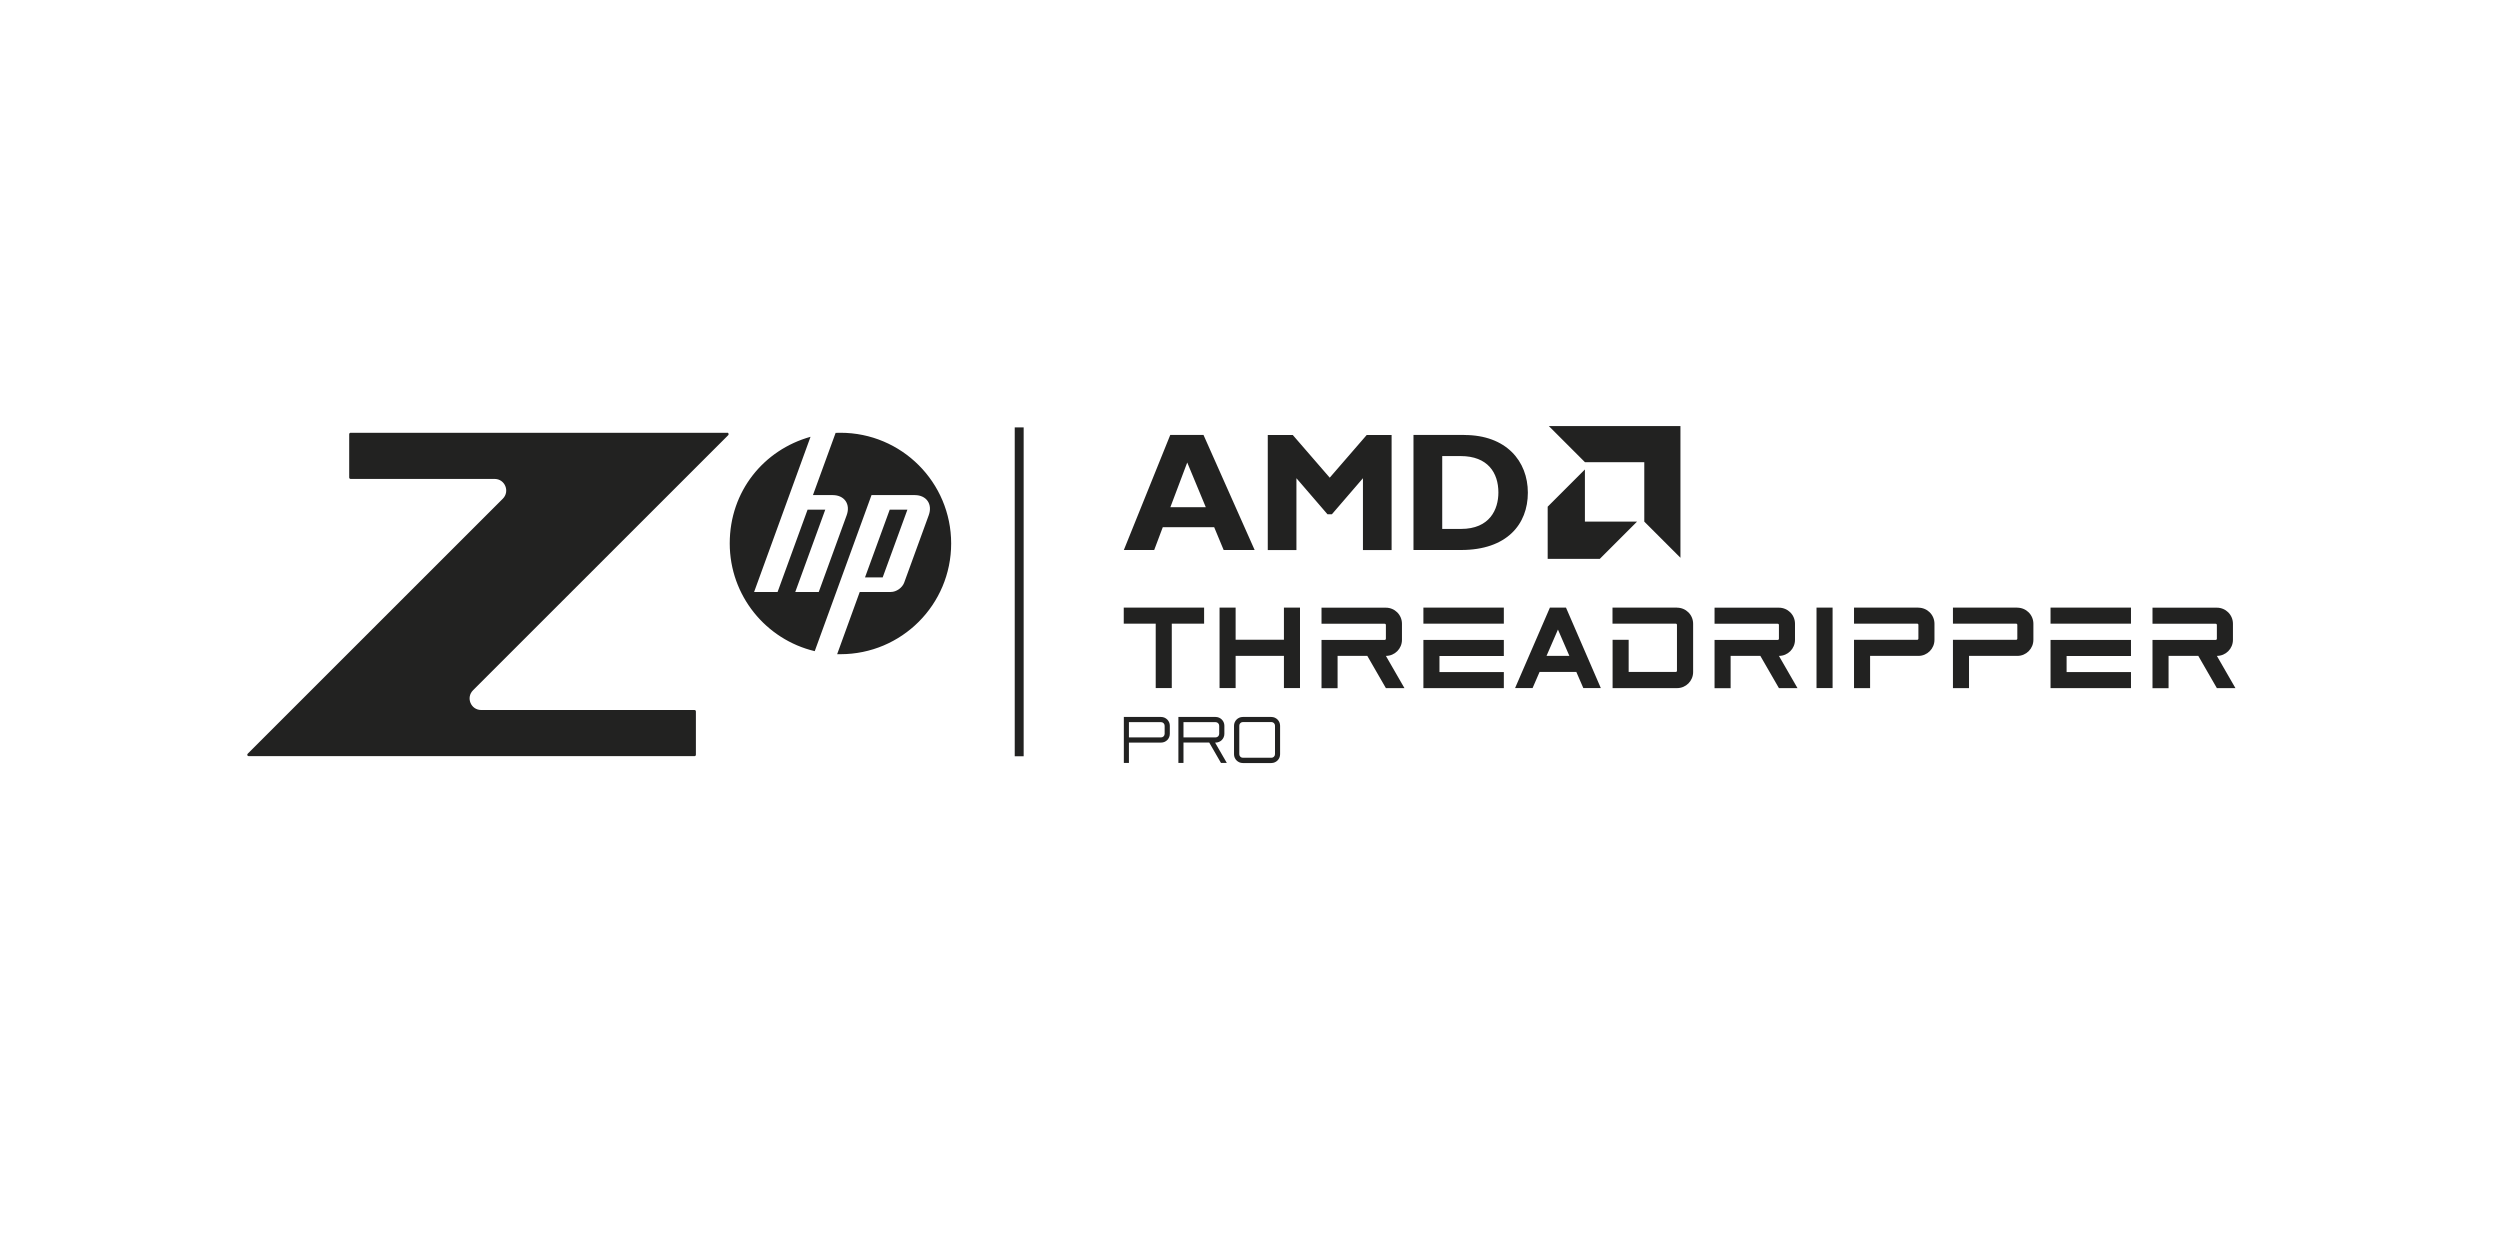 <?xml version="1.0" encoding="UTF-8"?>
<svg id="logos" xmlns="http://www.w3.org/2000/svg" viewBox="0 0 280 140">
  <defs>
    <style>
      .cls-1 {
        fill: #222221;
      }

      .cls-1, .cls-2 {
        stroke-width: 0px;
      }

      .cls-2 {
        fill: none;
      }
    </style>
  </defs>
  <path class="cls-1" d="M81.43,48.47h-42.16c-.09,0-.16.07-.16.16v4.85c0,.09.07.16.16.16h16.13c1.15,0,1.73,1.39.92,2.21l-28.58,28.57c-.1.1-.03.27.11.27h49.93c.09,0,.16-.07.16-.16v-4.85c0-.09-.07-.16-.16-.16h-23.89c-1.15,0-1.73-1.39-.91-2.21l28.58-28.57c.1-.1.03-.28-.11-.28M101.63,57.08h-1.98l-2.77,7.59h1.98l2.77-7.59ZM94.13,48.47c6.85,0,12.4,5.55,12.4,12.4s-5.55,12.4-12.4,12.4c-.12,0-.25,0-.37,0l2.53-6.97h3.49c.61,0,1.28-.47,1.49-1.05l2.75-7.55c.45-1.24-.26-2.25-1.57-2.25h-4.84l-6.36,17.48c-5.46-1.3-9.52-6.21-9.52-12.07s3.83-10.48,9.05-11.94l-6.32,17.38h2.63l3.36-9.22h1.98l-3.36,9.22h2.63s3.13-8.6,3.13-8.6c.45-1.24-.26-2.25-1.57-2.25h-2.21l2.54-6.97c.18,0,.37-.01.56-.01M114.65,84.7h-1v-36.83h1v36.83ZM126.44,83.16v2.29h-.57v-5.15h4.17c.54,0,.98.44.98.98v.91c0,.54-.43.98-.98.98h-3.6ZM126.44,80.87v1.72h3.6c.22,0,.4-.18.4-.4v-.9c0-.23-.18-.41-.4-.41h-3.6ZM137.41,85.45h-.66l-1.32-2.29h-2.88v2.29h-.57v-5.15h4.17c.54,0,.98.44.98.98v.91c0,.54-.44.98-.98.98h-.06l1.32,2.29ZM132.55,80.87v1.72h3.6c.22,0,.4-.18.4-.4v-.9c0-.23-.18-.41-.4-.41h-3.6ZM142.39,80.3c.54,0,.98.44.98.98v3.2c0,.54-.44.98-.98.98h-3.2c-.54,0-.98-.44-.98-.98v-3.2c0-.54.44-.98.98-.98h3.2ZM142.8,81.27c0-.22-.18-.4-.4-.4h-3.2c-.22,0-.4.18-.4.4v3.2c0,.22.18.4.4.4h3.2c.22,0,.4-.18.4-.4v-3.2ZM140.51,61.6h-3.46s-1.06-2.55-1.06-2.55h-5.76s-.96,2.55-.96,2.55h-3.4s5.2-12.89,5.2-12.89h3.72s5.73,12.89,5.73,12.89ZM132.97,51.8l-1.89,5.01h3.97s-2.08-5.01-2.08-5.01ZM153.06,48.72h2.8v12.89h-3.21v-8.05l-3.48,4.04h-.49s-3.48-4.04-3.48-4.04v8.05h-3.21v-12.89h2.8s4.14,4.78,4.14,4.78l4.14-4.78ZM164,48.72c4.7,0,7.12,2.93,7.12,6.46s-2.34,6.42-7.48,6.42h-5.33v-12.89h5.69ZM161.53,59.24h2.1c3.23,0,4.19-2.19,4.19-4.08,0-2.21-1.19-4.08-4.23-4.08h-2.06s0,8.16,0,8.16ZM184.16,51.77h-6.64s-4.05-4.05-4.05-4.05h14.74v14.75l-4.05-4.05v-6.64ZM177.51,58.42v-5.84l-4.17,4.17v5.84h5.84s4.17-4.17,4.17-4.17h-5.84ZM187.82,68.05h-7.22v1.8h7.09c.07,0,.13.06.13.13v5.15c0,.07-.06.13-.13.13h-5.28v-3.6h-1.8v5.41h7.22c1,0,1.8-.81,1.8-1.8v-5.41c0-1-.81-1.8-1.8-1.8ZM214.86,68.05h-7.21v1.8h7.08c.07,0,.13.06.13.13v1.55c0,.07-.06.13-.13.13h-7.08v5.41h1.8v-3.61h5.41c1,0,1.8-.81,1.8-1.8v-1.8c0-1-.81-1.8-1.8-1.8ZM225.94,68.05h-7.21v1.8h7.08c.07,0,.13.06.13.13v1.55c0,.07-.06.13-.13.13h-7.08v5.41h1.8v-3.61h5.41c1,0,1.8-.81,1.8-1.8v-1.8c0-1-.81-1.8-1.8-1.8ZM149.81,73.46h3.33l2.08,3.61h2.08l-2.08-3.61h0c1,0,1.8-.81,1.8-1.8v-1.8c0-1-.81-1.8-1.8-1.8h-7.21v1.8h7.08c.07,0,.13.06.13.13v1.55c0,.07-.06.13-.13.13h-7.08v5.41h1.8v-3.61ZM242.88,73.46h3.33l2.08,3.61h2.08l-2.08-3.61h0c1,0,1.8-.81,1.8-1.8v-1.8c0-1-.81-1.8-1.8-1.8h-7.21v1.8h7.08c.07,0,.13.06.13.13v1.55c0,.07-.06.13-.13.13h-7.08v5.41h1.8v-3.61ZM193.83,73.46h3.33l2.08,3.61h2.08l-2.08-3.61h0c1,0,1.8-.81,1.8-1.8v-1.8c0-1-.81-1.8-1.8-1.8h-7.21v1.8h7.08c.07,0,.13.06.13.13v1.55c0,.07-.06.13-.13.13h-7.08v5.41h1.8v-3.61ZM159.42,68.05v1.8h9.01v-1.8h-9.01ZM159.42,71.66v5.41h9.01v-1.8h-7.21v-1.8h7.21v-1.8h-9.01ZM229.66,68.05v1.8h9.01v-1.8h-9.01ZM229.66,71.66v5.41h9.01v-1.8h-7.21v-1.8h7.21v-1.8h-9.01ZM134.87,68.05h-9.01v1.8h3.58v7.21h1.8v-7.21h3.62v-1.8ZM205.25,68.05v9.01h-1.8v-9.01h1.8ZM143.8,68.05v3.6h-5.41v-3.6h-1.8v9.01h1.8v-3.6h5.41v3.6h1.8v-9.01h-1.8ZM172.43,75.26h4.12l.78,1.8h1.96l-3.9-9.01h-1.8l-3.9,9.01h1.96l.78-1.8ZM174.49,70.51l1.28,2.95h-2.56l1.28-2.95Z"/>
  <rect class="cls-2" x="0" y="0" width="280" height="140"/>
</svg>